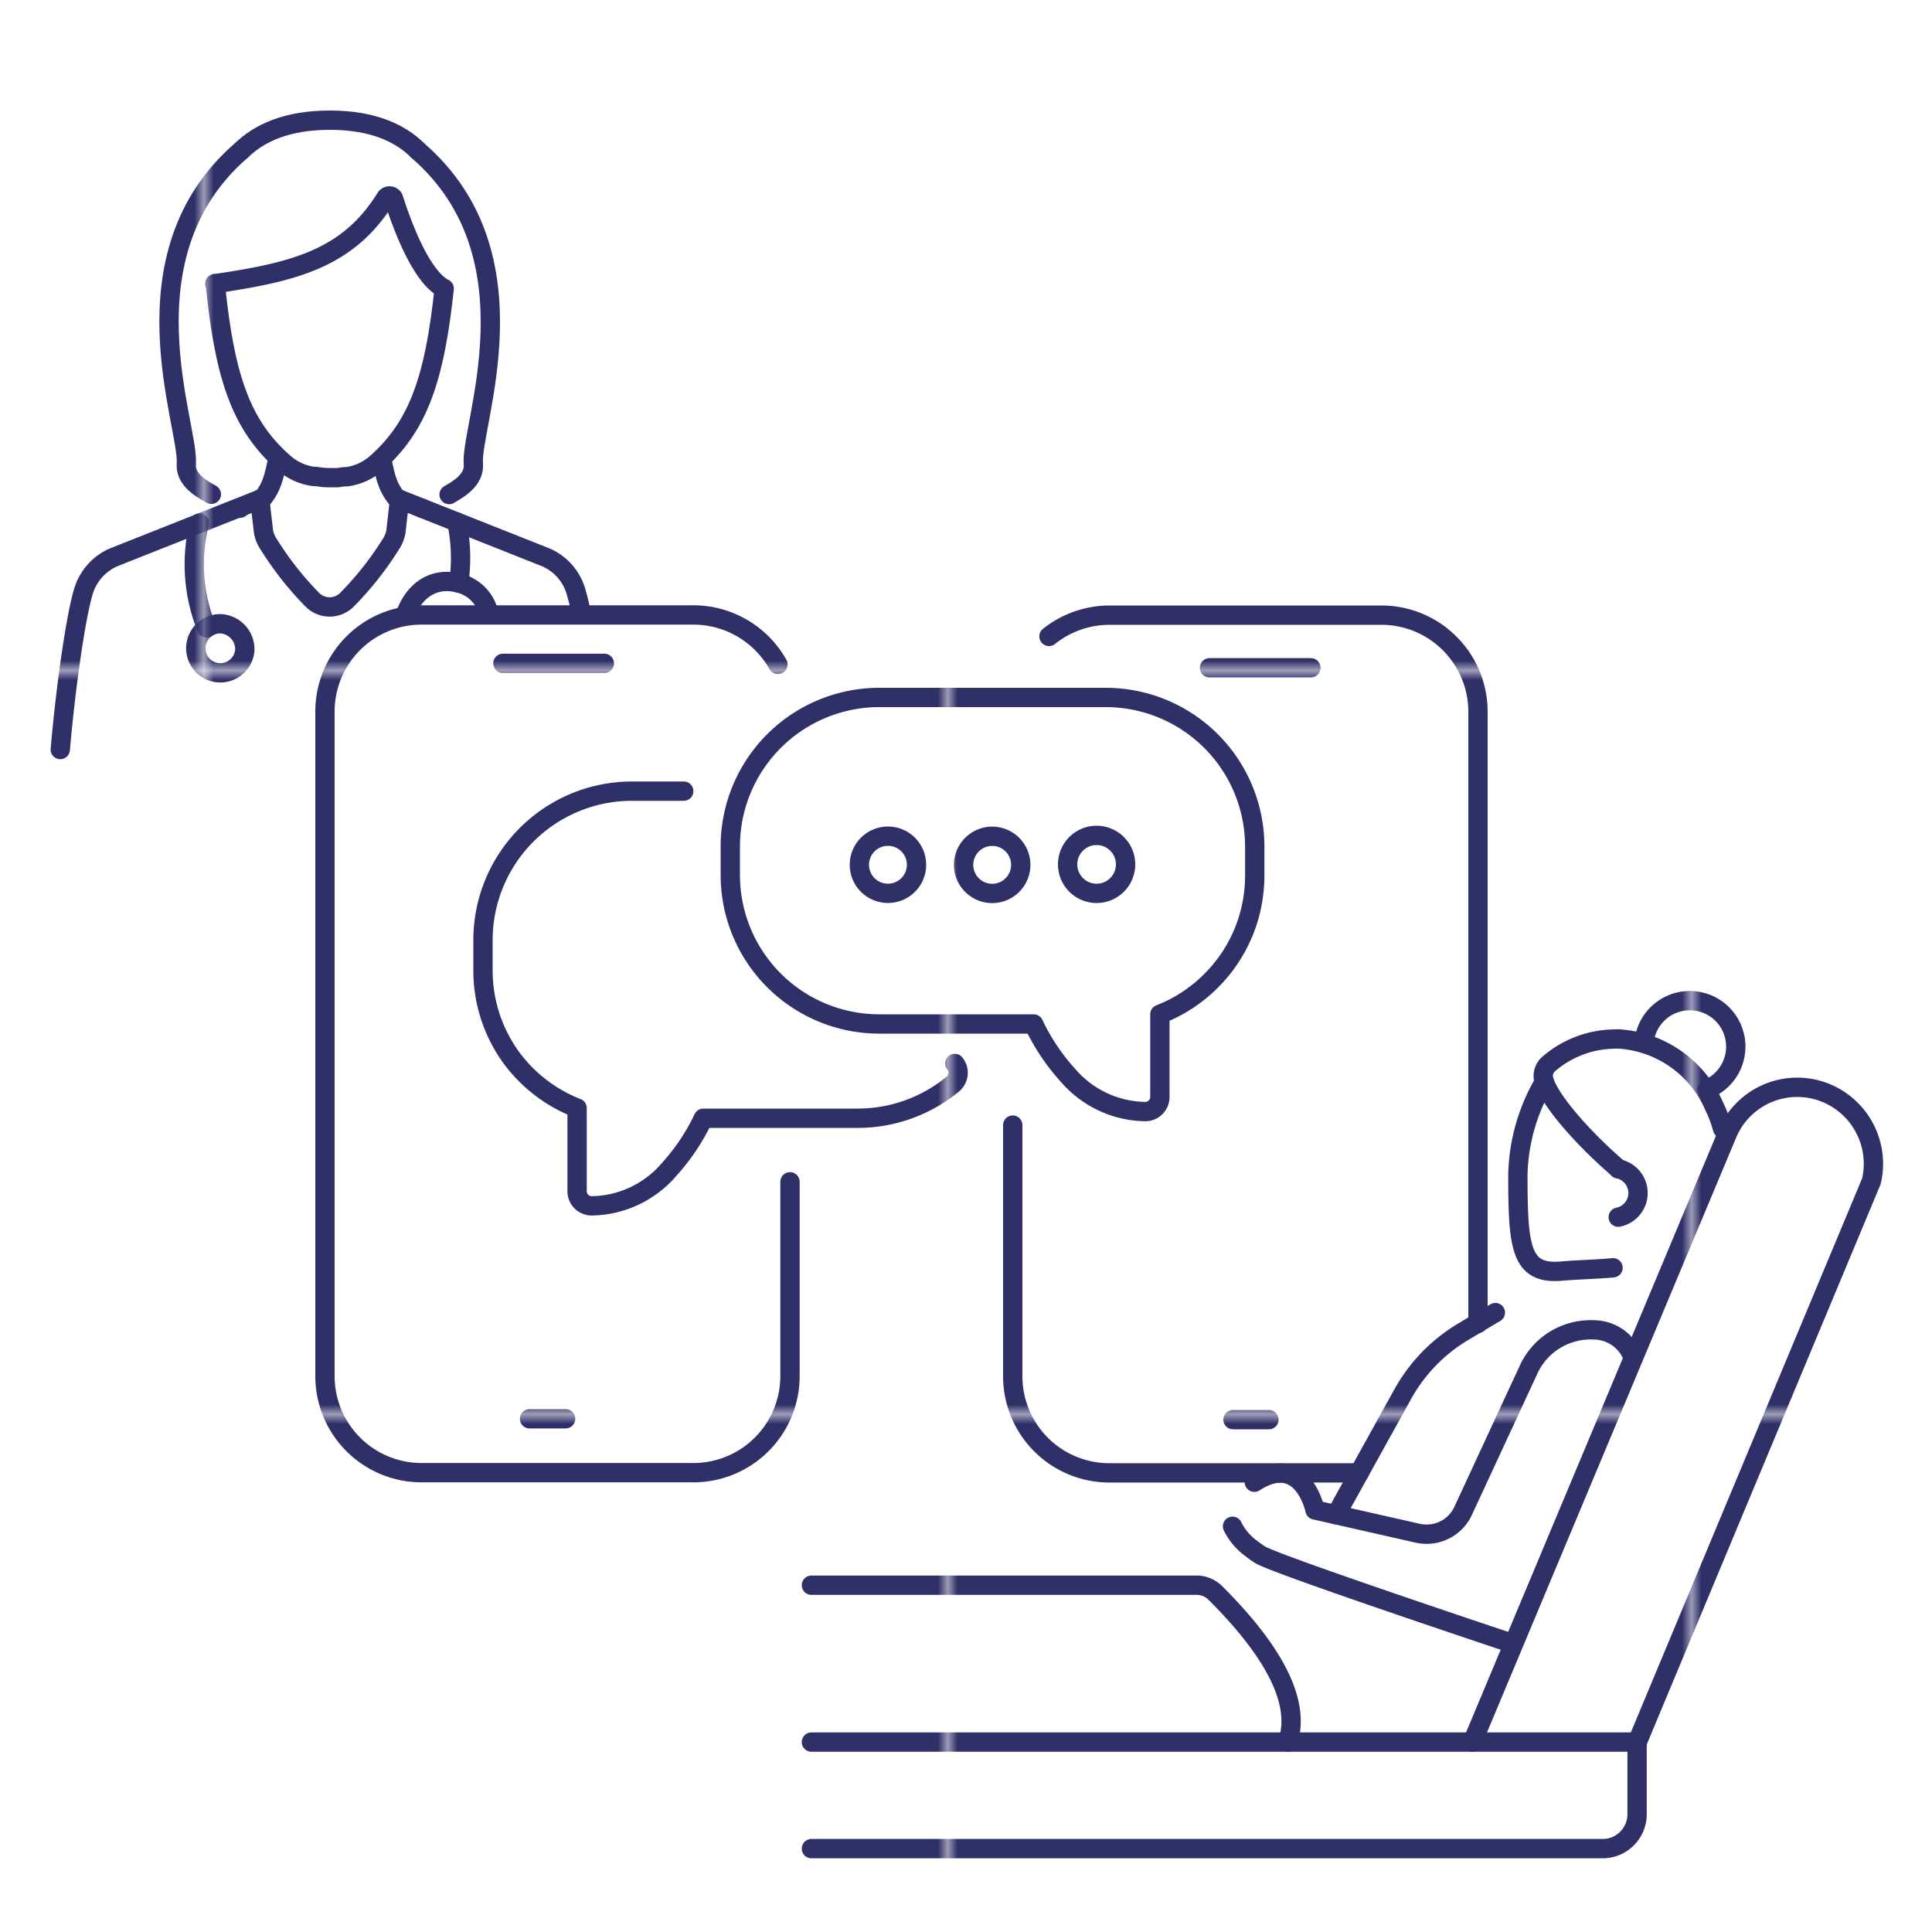 <svg xmlns="http://www.w3.org/2000/svg" xmlns:xlink="http://www.w3.org/1999/xlink" viewBox="0 0 200 200"><defs><style>.cls-1,.cls-3{fill:none;}.cls-2{fill:#2f3068;}.cls-3{stroke-linecap:round;stroke-linejoin:round;stroke-width:2px;stroke:url(#New_Pattern_Swatch_8);}</style><pattern id="New_Pattern_Swatch_8" data-name="New Pattern Swatch 8" width="76.48" height="76.48" patternTransform="translate(21.61 -7.1)" patternUnits="userSpaceOnUse" viewBox="0 0 76.48 76.48"><rect class="cls-1" width="76.48" height="76.48"/><rect class="cls-2" width="76.48" height="76.48"/></pattern></defs><g id="Layer_55" data-name="Layer 55"><path class="cls-3" d="M80.53,68.78a10.05,10.05,0,0,0-8.75-5.12H43.64a10,10,0,0,0-10,10v68.79a10,10,0,0,0,10,10H71.78a10,10,0,0,0,10-10V122.34"/><path class="cls-3" d="M153,137V73.68a10,10,0,0,0-10-10H114.86a10.06,10.06,0,0,0-6.27,2.2"/><path class="cls-3" d="M104.84,116.47v26a10,10,0,0,0,10,10H140.7"/><path class="cls-3" d="M75.6,87.57v3A15.42,15.42,0,0,0,91,106h16a21.76,21.76,0,0,0,3.56,5.32,10.74,10.74,0,0,0,8,3.75,1.51,1.51,0,0,0,1.51-1.51V105a15.12,15.12,0,0,0,3.29-1.77,15.67,15.67,0,0,0,3.45-3.35,15.35,15.35,0,0,0,3.08-9.25v-3a15.43,15.43,0,0,0-15.43-15.43H91A15.43,15.43,0,0,0,75.6,87.57Z"/><path class="cls-3" d="M70.78,81.9h-5.4A15.42,15.42,0,0,0,50,97.32v3A15.31,15.31,0,0,0,53,109.58a15.46,15.46,0,0,0,6.74,5.13v8.61a1.51,1.51,0,0,0,1.51,1.51,10.74,10.74,0,0,0,8-3.75,21.76,21.76,0,0,0,3.56-5.32h16a15.47,15.47,0,0,0,9.83-3.54,1.52,1.52,0,0,0,.2-2.13"/><circle class="cls-3" cx="91.92" cy="89.52" r="2.96"/><circle class="cls-3" cx="102.72" cy="89.52" r="2.96" transform="translate(-2.59 3.06) rotate(-1.68)"/><path class="cls-3" d="M113.52,92.48a3,3,0,1,0-3-3A3,3,0,0,0,113.52,92.48Z"/><line class="cls-3" x1="125.21" y1="69.13" x2="135.7" y2="69.13"/><line class="cls-3" x1="52.06" y1="68.67" x2="62.56" y2="68.67"/><line class="cls-3" x1="127.64" y1="146.96" x2="131.36" y2="146.96"/><line class="cls-3" x1="54.82" y1="146.87" x2="58.55" y2="146.87"/><path class="cls-3" d="M28.77,47.46c-.39,1.83-.62,2.95-1.57,4.11L11.75,57.7a5.59,5.59,0,0,0-3.06,3.36c-.79,2.4-1.87,9.84-2.45,16.53"/><path class="cls-3" d="M39.5,47.46c.38,1.83.61,2.95,1.56,4.11L56.51,57.7a5.53,5.53,0,0,1,3.06,3.36,23,23,0,0,1,.61,2.5"/><path class="cls-3" d="M43.24,15.57h0c-1.83-1.81-4.67-3.13-9.09-3.13S26.87,13.75,25,15.56h0"/><path class="cls-3" d="M22.23,29.37c8.2-1.2,13.8-2.58,17.7-8.87a.45.45,0,0,1,.45-.21.44.44,0,0,1,.38.32c.74,2.34,2.75,8,5.22,9.26h0C45,39,43.4,44,39,47.92a5.79,5.79,0,0,1-3.09,1.43l-.26,0-.73.1c-.23,0-.46,0-.74,0a8.11,8.11,0,0,1-1.47-.13l-.26,0a5.79,5.79,0,0,1-3.09-1.43c-4.53-4-6.11-9.09-7.08-18.55Z"/><path class="cls-3" d="M43.69,52.61h0"/><path class="cls-3" d="M43.22,15.56C55.9,26.48,48.68,44.05,49,48c.12,1.53-1.18,2.44-2.51,3.2"/><path class="cls-3" d="M24.85,52.61l-.16,0"/><path class="cls-3" d="M25,15.56C12.36,26.48,19.58,44.05,19.29,48c-.11,1.51,1.21,2.41,2.59,3.17"/><path class="cls-3" d="M21.39,65a17.55,17.55,0,0,1-.75-10.85"/><path class="cls-3" d="M25.34,67.31a2.54,2.54,0,1,1-2.53-2.74A2.64,2.64,0,0,1,25.34,67.31Z"/><path class="cls-3" d="M47.49,60.36a18,18,0,0,0-.2-6.32"/><path class="cls-3" d="M42,63.56c.82-2.31,2.78-3.84,5.36-3.23h0a4.2,4.2,0,0,1,3.26,3.23"/><path class="cls-3" d="M26.89,51.69l.39,3.36a3.42,3.42,0,0,0,.57,1.35A33.15,33.15,0,0,0,32.25,62,2.53,2.53,0,0,0,36,62a33.15,33.15,0,0,0,4.4-5.57,3.6,3.6,0,0,0,.58-1.35l.38-3.38"/><path class="cls-3" d="M169.49,180.34l24.24-58.07a7.93,7.93,0,0,0-4.55-9.06h0a7.85,7.85,0,0,0-10.36,4.13l-26.39,63"/><path class="cls-3" d="M84,180.34h85.47v7.47a3.56,3.56,0,0,1-3.56,3.56H84"/><path class="cls-3" d="M154.8,135.88l-3.36,2a17.29,17.29,0,0,0-6.3,6.57l-6.83,12.34"/><path class="cls-3" d="M156.17,170s-24-8-25.72-9.05a9.53,9.53,0,0,1-.86-.61h0a6.26,6.26,0,0,1-2-2.34"/><path class="cls-3" d="M129.85,153.44c5-3.23,6.28,2.87,6.28,2.87l10.64,2.41a4.17,4.17,0,0,0,4.7-2.33l6.7-14.46a7.08,7.08,0,0,1,6.86-4.26,4.34,4.34,0,0,1,3.92,2.61"/><path class="cls-3" d="M84,164.1h39.82a2.76,2.76,0,0,1,2,.81c4,4,9.23,10.24,7.49,15.43"/><path class="cls-3" d="M159.87,112a19.76,19.76,0,0,0-2.74,9.58c0,7.56.27,10.4,4.56,10,1.61-.14,3.46-.17,5.29-.34"/><path class="cls-3" d="M178.31,116.82a11.78,11.78,0,0,0-.84-2.26,11.54,11.54,0,0,0-9.8-7,2.27,2.27,0,0,0-.45,0,10.61,10.61,0,0,0-6.86,2.55,1.65,1.65,0,0,0-.52,1.8c.73,2.23,4.37,6.24,7.68,9.06"/><path class="cls-3" d="M170.18,108a4.76,4.76,0,1,1,6.53,4.76"/><path class="cls-3" d="M167.52,121a2.55,2.55,0,0,1,0,5"/></g></svg>